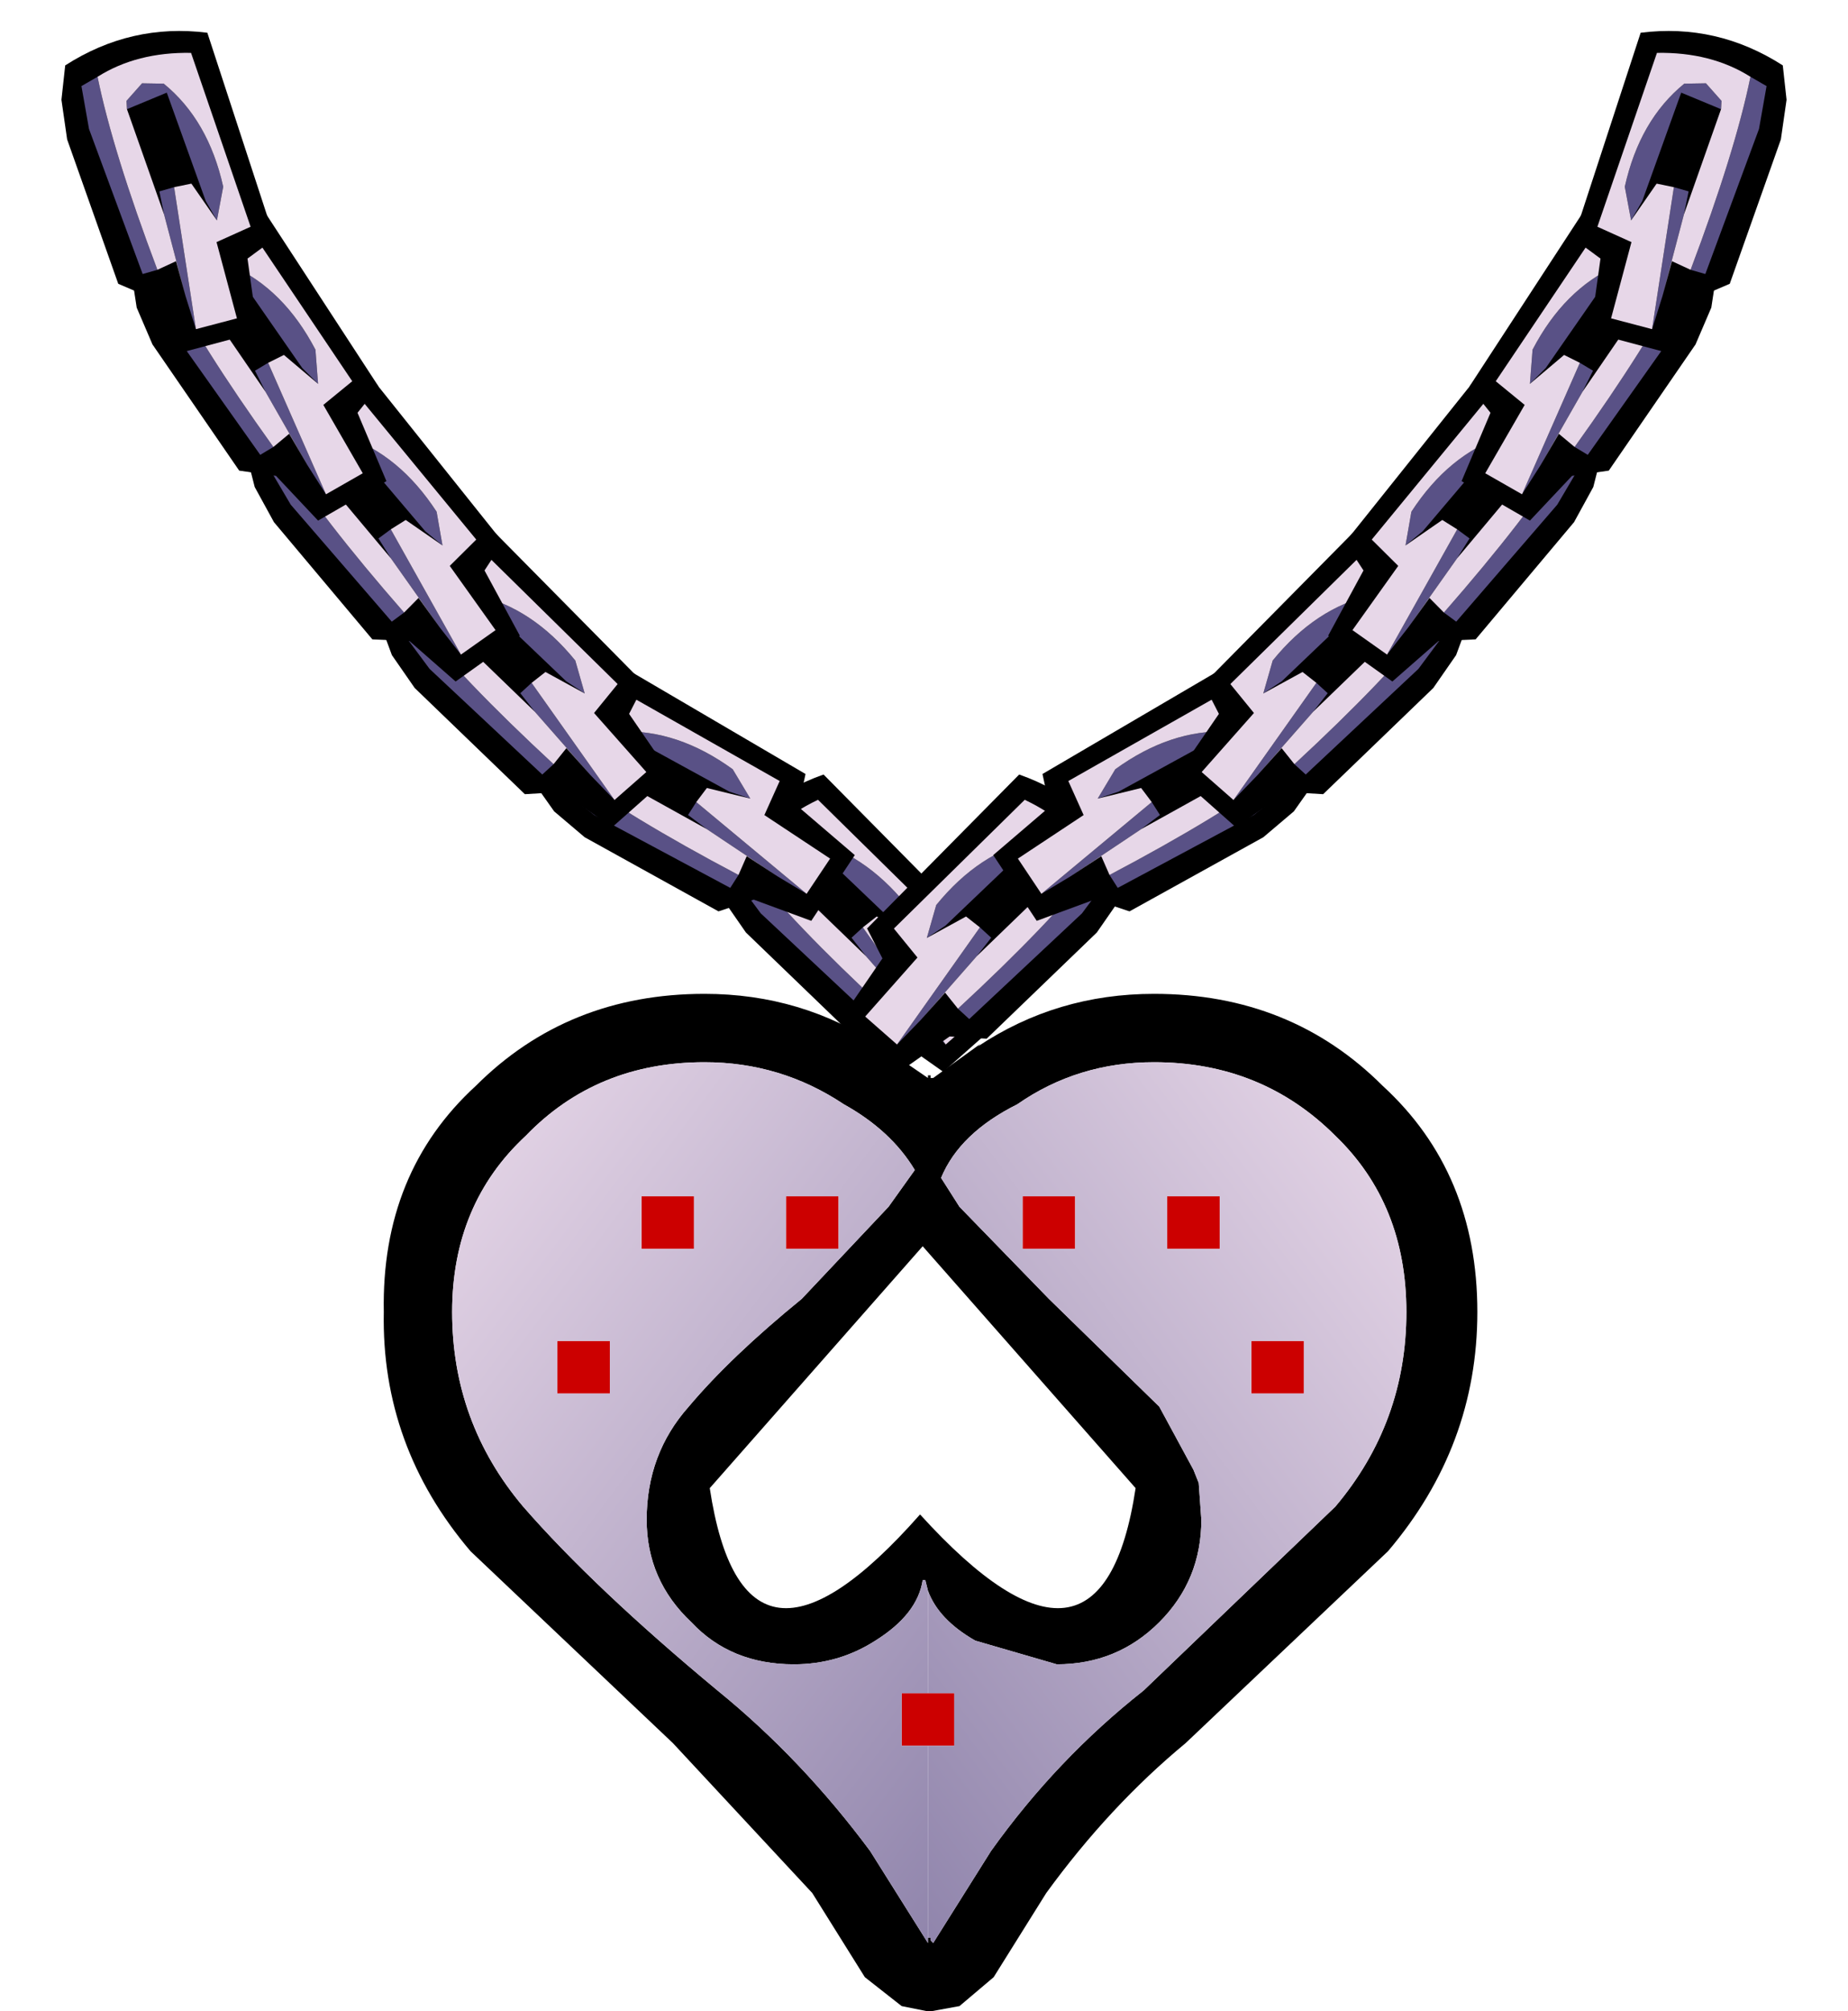 <?xml version="1.0" encoding="UTF-8" standalone="no"?>
<svg xmlns:xlink="http://www.w3.org/1999/xlink" height="38.25px" width="35.15px" xmlns="http://www.w3.org/2000/svg">
  <g transform="matrix(1.0, 0.0, 0.0, 1.0, -2.2, -0.7)">
    <use height="6.0" transform="matrix(0.979, -0.2, 0.2, 0.979, 15.466, 15.919)" width="4.85" xlink:href="#sprite0"/>
    <use height="6.0" transform="matrix(-0.979, -0.2, -0.2, 0.979, 23.984, 15.919)" width="4.85" xlink:href="#sprite0"/>
    <use height="6.0" transform="matrix(0.894, -0.446, 0.446, 0.894, 11.781, 14.431)" width="4.85" xlink:href="#sprite0"/>
    <use height="6.0" transform="matrix(0.979, -0.2, 0.2, 0.979, 9.166, 11.269)" width="4.85" xlink:href="#sprite0"/>
    <use height="6.0" transform="matrix(0.995, -0.096, 0.096, 0.995, 6.758, 8.031)" width="4.85" xlink:href="#sprite0"/>
    <use height="6.0" transform="matrix(1.0, 0.0, 0.0, 1.0, 4.7, 4.6)" width="4.85" xlink:href="#sprite0"/>
    <use height="6.0" transform="matrix(0.966, 0.259, -0.259, 0.966, 3.777, 0.688)" width="4.85" xlink:href="#sprite0"/>
    <use height="6.0" transform="matrix(-0.894, -0.446, -0.446, 0.894, 27.769, 14.431)" width="4.85" xlink:href="#sprite0"/>
    <use height="6.0" transform="matrix(-0.979, -0.2, -0.2, 0.979, 30.384, 11.269)" width="4.85" xlink:href="#sprite0"/>
    <use height="6.0" transform="matrix(-0.995, -0.096, -0.096, 0.995, 32.792, 8.031)" width="4.85" xlink:href="#sprite0"/>
    <use height="6.0" transform="matrix(-1.0, 0.0, 0.0, 1.0, 34.85, 4.6)" width="4.85" xlink:href="#sprite0"/>
    <use height="6.0" transform="matrix(-0.966, 0.259, 0.259, 0.966, 35.773, 0.688)" width="4.85" xlink:href="#sprite0"/>
    <use height="19.35" transform="matrix(1.0, 0.0, 0.0, 1.0, 9.5, 19.6)" width="20.8" xlink:href="#shape1"/>
    <use height="8.9" transform="matrix(1.0, 0.0, 0.0, 1.0, 17.25, 27.25)" width="10.9" xlink:href="#sprite1"/>
  </g>
  <defs>
    <g id="sprite0" transform="matrix(1.0, 0.0, 0.0, 1.0, 0.3, 0.45)">
      <use height="6.0" transform="matrix(1.0, 0.0, 0.0, 1.0, -0.3, -0.45)" width="4.85" xlink:href="#shape0"/>
    </g>
    <g id="shape0" transform="matrix(1.0, 0.0, 0.0, 1.0, 0.3, 0.45)">
      <path d="M2.45 4.7 L1.75 4.6 0.1 2.2 -0.2 1.5 -0.3 0.85 Q0.7 -0.25 2.15 -0.45 L4.4 3.0 4.0 3.5 4.55 4.8 3.25 5.55 2.45 4.7" fill="#000000" fill-rule="evenodd" stroke="none"/>
      <path d="M1.05 1.35 L1.0 1.2 1.2 0.8 1.6 0.7 Q2.6 1.15 3.2 2.3 L3.25 2.95 2.95 2.65 1.7 0.85 1.05 1.35 M2.3 2.55 L3.4 5.05 3.05 4.5 2.25 3.1 2.05 2.7 2.3 2.55 M0.35 0.9 Q1.0 2.2 2.4 4.15 L2.15 4.3 0.45 1.9 0.1 1.15 0.35 0.9" fill="#595186" fill-rule="evenodd" stroke="none"/>
      <path d="M3.25 2.95 L3.2 2.3 Q2.6 1.15 1.6 0.7 L1.2 0.8 1.0 1.2 1.05 1.35 2.25 3.1 3.05 4.5 2.7 3.9 2.4 4.15 Q1.0 2.2 0.35 0.9 0.95 0.25 1.95 0.0 L3.9 2.9 3.35 3.35 4.1 4.65 3.4 5.05 2.3 2.55 2.6 2.4 3.25 2.95" fill="#e7d7e8" fill-rule="evenodd" stroke="none"/>
    </g>
    <g id="shape1" transform="matrix(1.0, 0.0, 0.0, 1.0, -9.5, -19.6)">
      <path d="M28.5 21.35 Q30.3 23.0 30.3 25.65 30.3 28.2 28.6 30.2 L24.75 33.85 Q23.3 35.05 22.1 36.7 L21.1 38.3 20.45 38.85 19.9 38.95 19.85 38.95 19.35 38.85 18.65 38.3 17.65 36.7 15.0 33.85 11.15 30.2 Q9.45 28.2 9.5 25.65 9.45 23.0 11.25 21.35 13.0 19.6 15.6 19.6 17.45 19.6 18.95 20.6 L18.9 20.55 19.85 21.2 19.85 21.15 19.9 21.15 19.9 21.2 19.95 21.2 20.85 20.55 20.8 20.6 Q22.3 19.6 24.15 19.6 26.75 19.6 28.5 21.35 M19.85 37.55 L19.9 37.55 19.9 37.6 19.95 37.65 21.05 35.9 Q22.3 34.15 23.95 32.85 L27.6 29.35 Q28.95 27.75 28.95 25.65 28.95 23.6 27.6 22.3 26.2 20.9 24.15 20.9 22.7 20.9 21.55 21.7 20.45 22.25 20.1 23.1 L20.45 23.65 22.15 25.4 24.25 27.45 24.9 28.65 25.0 28.9 25.05 29.6 Q25.05 30.75 24.25 31.55 23.45 32.35 22.3 32.35 L20.75 31.9 Q20.05 31.5 19.85 30.95 L19.8 30.75 19.8 30.85 19.8 30.8 19.8 30.75 19.75 30.75 Q19.65 31.4 18.85 31.9 18.15 32.35 17.3 32.35 16.1 32.35 15.35 31.55 14.5 30.75 14.5 29.6 14.5 28.35 15.3 27.45 16.1 26.5 17.45 25.4 L19.1 23.65 19.6 22.95 Q19.15 22.2 18.25 21.7 17.05 20.9 15.6 20.9 13.55 20.9 12.2 22.3 10.8 23.6 10.8 25.65 10.8 27.75 12.15 29.35 13.5 30.9 15.85 32.85 17.45 34.15 18.75 35.9 L19.85 37.65 19.85 37.6 19.85 37.55 M19.75 24.4 L15.7 29.0 Q16.35 33.3 19.7 29.5 23.15 33.3 23.8 29.0 L19.75 24.4" fill="#000000" fill-rule="evenodd" stroke="none"/>
      <path d="M25.4 23.45 L25.4 24.45 24.4 24.45 24.4 23.45 25.4 23.45 M19.85 32.9 L20.35 32.9 20.35 33.9 19.85 33.9 19.35 33.9 19.35 32.9 19.85 32.9 M27.0 27.2 L26.0 27.2 26.0 26.2 27.0 26.2 27.0 27.2 M21.65 24.45 L21.65 23.45 22.65 23.45 22.65 24.45 21.65 24.45 M17.15 23.45 L18.15 23.45 18.15 24.45 17.15 24.45 17.15 23.45 M15.4 24.45 L14.4 24.45 14.4 23.45 15.4 23.45 15.4 24.45 M12.8 26.2 L13.8 26.2 13.8 27.2 12.8 27.2 12.8 26.2" fill="#cc0000" fill-rule="evenodd" stroke="none"/>
      <path d="M19.85 37.55 L19.85 37.6 19.85 37.65 18.75 35.9 Q17.45 34.15 15.85 32.85 13.5 30.9 12.15 29.35 10.8 27.75 10.8 25.65 10.8 23.6 12.2 22.3 13.55 20.9 15.6 20.9 17.05 20.9 18.25 21.7 19.15 22.2 19.6 22.95 L19.1 23.65 17.45 25.4 Q16.1 26.5 15.3 27.45 14.5 28.35 14.5 29.6 14.5 30.75 15.35 31.55 16.1 32.35 17.3 32.35 18.15 32.35 18.85 31.9 19.65 31.4 19.75 30.75 L19.8 30.75 19.8 30.8 19.8 30.85 19.8 30.75 19.85 30.95 19.85 32.9 19.35 32.9 19.35 33.9 19.85 33.9 19.85 37.55 M12.8 26.2 L12.8 27.2 13.8 27.2 13.8 26.2 12.8 26.2 M15.4 24.45 L15.4 23.45 14.4 23.45 14.4 24.45 15.4 24.45 M17.15 23.45 L17.15 24.45 18.15 24.45 18.15 23.45 17.15 23.45" fill="url(#gradient0)" fill-rule="evenodd" stroke="none"/>
      <path d="M25.4 23.45 L24.4 23.45 24.4 24.45 25.4 24.45 25.4 23.45 M19.85 30.95 Q20.05 31.5 20.75 31.9 L22.3 32.35 Q23.45 32.35 24.25 31.55 25.05 30.75 25.05 29.6 L25.0 28.9 24.9 28.65 24.25 27.45 22.15 25.4 20.45 23.65 20.1 23.1 Q20.45 22.25 21.55 21.7 22.7 20.9 24.15 20.9 26.2 20.9 27.6 22.3 28.95 23.6 28.95 25.65 28.95 27.75 27.6 29.35 L23.95 32.85 Q22.3 34.15 21.05 35.9 L19.95 37.65 19.9 37.6 19.9 37.55 19.85 37.55 19.85 33.9 20.35 33.9 20.35 32.9 19.85 32.9 19.85 30.95 M21.65 24.45 L22.65 24.45 22.65 23.45 21.65 23.45 21.65 24.45 M27.0 27.2 L27.0 26.2 26.0 26.2 26.0 27.2 27.0 27.2" fill="url(#gradient1)" fill-rule="evenodd" stroke="none"/>
    </g>
    <linearGradient gradientTransform="matrix(0.021, 0.017, -0.006, 0.008, 12.75, 28.2)" gradientUnits="userSpaceOnUse" id="gradient0" spreadMethod="reflect" x1="-819.2" x2="819.2">
      <stop offset="0.0" stop-color="#595186"/>
      <stop offset="0.376" stop-color="#e7d7e8"/>
      <stop offset="1.0" stop-color="#595186"/>
    </linearGradient>
    <linearGradient gradientTransform="matrix(-0.021, 0.017, 0.006, 0.008, 27.0, 28.2)" gradientUnits="userSpaceOnUse" id="gradient1" spreadMethod="reflect" x1="-819.2" x2="819.2">
      <stop offset="0.0" stop-color="#595186"/>
      <stop offset="0.376" stop-color="#e7d7e8"/>
      <stop offset="1.0" stop-color="#595186"/>
    </linearGradient>
    <g id="sprite1" transform="matrix(1.0, 0.0, 0.0, 1.0, 8.65, 2.25)">
      <use height="3.25" transform="matrix(1.0, 0.0, 0.0, 1.0, -1.6, -1.6)" width="3.2" xlink:href="#morphshape0"/>
    </g>
    <g id="morphshape0" transform="matrix(1.0, 0.0, 0.0, 1.0, 1.6, 1.6)">
      <path d="M-1.25 0.0 L-0.2 0.2 0.0 1.25 0.2 0.2 1.25 0.0 0.2 -0.2 0.0 -1.25 -0.2 -0.2 -1.25 0.0" fill="#ffffff" fill-opacity="0.0" fill-rule="evenodd" stroke="none"/>
      <path d="M-1.25 0.0 L-0.2 -0.2 0.0 -1.25 0.2 -0.2 1.25 0.0 0.2 0.2 0.0 1.25 -0.2 0.2 -1.25 0.0 Z" fill="none" stroke="#000000" stroke-linecap="round" stroke-linejoin="round" stroke-opacity="0.0" stroke-width="1.0"/>
    </g>
  </defs>
</svg>
